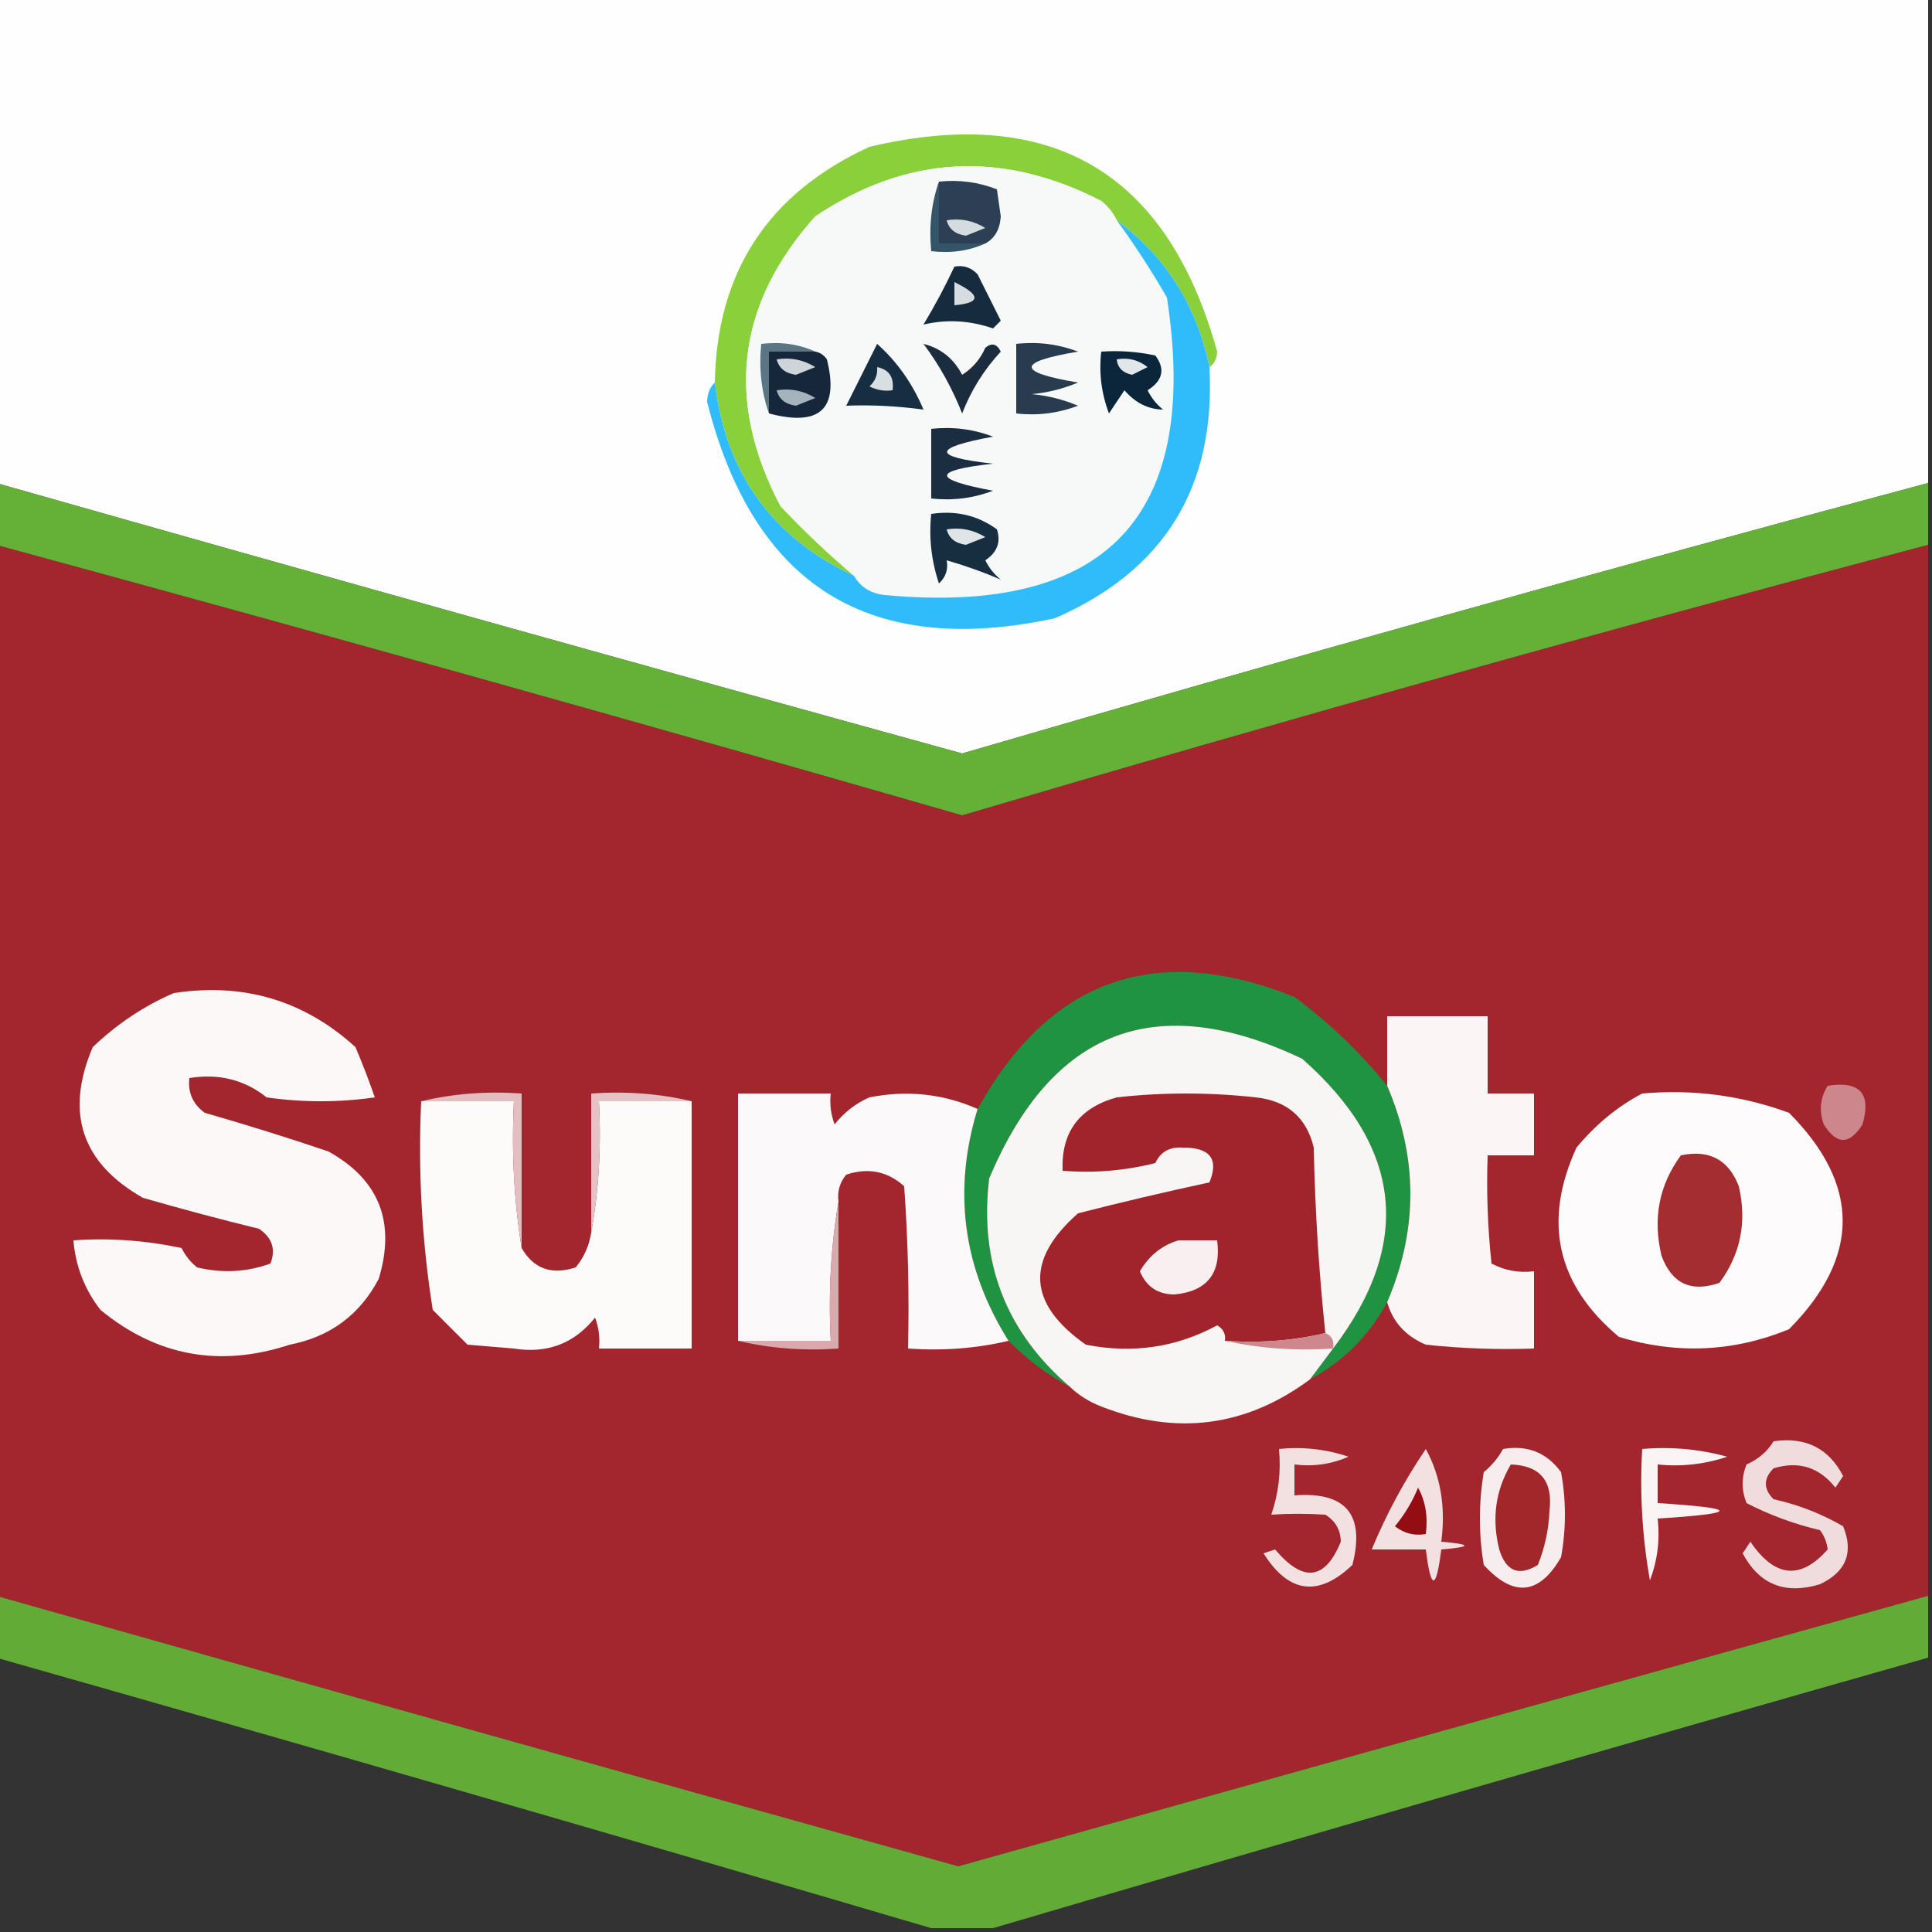 <?xml version="1.0" encoding="UTF-8"?>
<!DOCTYPE svg PUBLIC "-//W3C//DTD SVG 1.1//EN" "http://www.w3.org/Graphics/SVG/1.1/DTD/svg11.dtd">
<svg xmlns="http://www.w3.org/2000/svg" version="1.1" width="250px" height="250px" style="shape-rendering:geometricPrecision; text-rendering:geometricPrecision; image-rendering:optimizeQuality; fill-rule:evenodd; clip-rule:evenodd" xmlns:xlink="http://www.w3.org/1999/xlink">
<rect width="100%" height="100%" fill="#333333" stroke="none"/>
<g><path style="opacity:0.999" fill="#fefefe" d="M -0.5,-0.5 C 82.833,-0.5 166.167,-0.5 249.5,-0.5C 249.5,20.5 249.5,41.5 249.5,62.5C 207.742,73.691 166.075,85.357 124.5,97.5C 82.668,85.962 41.001,74.296 -0.5,62.5C -0.5,41.5 -0.5,20.5 -0.5,-0.5 Z"/></g>
<g><path style="opacity:1" fill="#8ad03b" d="M 156.5,47.5 C 154.856,39.553 150.856,33.22 144.5,28.5C 144.047,27.542 143.381,26.708 142.5,26C 129.663,19.407 117.329,20.074 105.5,28C 95.315,39.366 93.815,51.866 101,65.5C 104.062,68.732 107.229,71.732 110.5,74.5C 99.902,69.556 93.902,61.223 92.5,49.5C 92.743,35.193 99.41,25.027 112.5,19C 136.075,13.449 151.075,22.283 157.5,45.5C 157.457,46.416 157.124,47.083 156.5,47.5 Z"/></g>
<g><path style="opacity:1" fill="#f7f9f9" d="M 144.5,28.5 C 146.811,31.663 148.978,34.996 151,38.5C 155.361,66.808 143.195,79.642 114.5,77C 112.68,76.8 111.347,75.966 110.5,74.5C 107.229,71.732 104.062,68.732 101,65.5C 93.815,51.866 95.315,39.366 105.5,28C 117.329,20.074 129.663,19.407 142.5,26C 143.381,26.708 144.047,27.542 144.5,28.5 Z"/></g>
<g><path style="opacity:1" fill="#345467" d="M 121.5,23.5 C 121.5,26.167 121.5,28.833 121.5,31.5C 123.5,31.5 125.5,31.5 127.5,31.5C 125.393,32.468 123.059,32.802 120.5,32.5C 120.19,29.287 120.523,26.287 121.5,23.5 Z"/></g>
<g><path style="opacity:1" fill="#2d3f54" d="M 121.5,23.5 C 124.119,23.232 126.619,23.565 129,24.5C 129.167,25.667 129.333,26.833 129.5,28C 129.392,29.681 128.725,30.848 127.5,31.5C 125.5,31.5 123.5,31.5 121.5,31.5C 121.5,28.833 121.5,26.167 121.5,23.5 Z"/></g>
<g><path style="opacity:1" fill="#d5dce0" d="M 122.5,28.5 C 124.288,28.215 125.955,28.548 127.5,29.5C 126.667,29.833 125.833,30.167 125,30.5C 123.624,30.316 122.791,29.649 122.5,28.5 Z"/></g>
<g><path style="opacity:1" fill="#162b3d" d="M 123.5,34.5 C 124.675,34.281 125.675,34.614 126.5,35.5C 127.5,37.5 128.5,39.5 129.5,41.5C 129.167,41.833 128.833,42.167 128.5,42.5C 125.489,41.459 122.489,41.292 119.5,42C 120.973,39.552 122.307,37.052 123.5,34.5 Z"/></g>
<g><path style="opacity:1" fill="#d5dde0" d="M 123.5,36.5 C 126.962,38.193 126.962,39.193 123.5,39.5C 123.5,38.5 123.5,37.5 123.5,36.5 Z"/></g>
<g><path style="opacity:1" fill="#293c4f" d="M 131.5,44.5 C 134.247,44.187 136.914,44.52 139.5,45.5C 131.5,46.833 131.5,48.167 139.5,49.5C 137.577,50.308 135.577,50.808 133.5,51C 135.577,51.192 137.577,51.692 139.5,52.5C 136.914,53.48 134.247,53.813 131.5,53.5C 131.5,50.5 131.5,47.5 131.5,44.5 Z"/></g>
<g><path style="opacity:1" fill="#0b263b" d="M 142.5,45.5 C 144.857,45.337 147.19,45.503 149.5,46C 150.809,47.751 150.475,49.251 148.5,50.5C 148.977,51.478 149.643,52.311 150.5,53C 148.583,52.972 146.916,52.139 145.5,50.5C 144.833,51.5 144.167,52.5 143.5,53.5C 142.52,50.913 142.187,48.247 142.5,45.5 Z"/></g>
<g><path style="opacity:1" fill="#e1e7e9" d="M 144.5,46.5 C 145.978,46.238 147.311,46.571 148.5,47.5C 147.833,47.833 147.167,48.167 146.5,48.5C 145.287,48.253 144.62,47.586 144.5,46.5 Z"/></g>
<g><path style="opacity:1" fill="#5b7584" d="M 105.5,45.5 C 103.5,45.5 101.5,45.5 99.5,45.5C 99.5,48.167 99.5,50.833 99.5,53.5C 98.523,50.713 98.19,47.713 98.5,44.5C 101.059,44.198 103.393,44.532 105.5,45.5 Z"/></g>
<g><path style="opacity:1" fill="#1b2c3e" d="M 119.5,44.5 C 121.729,45.055 123.395,46.389 124.5,48.5C 125.845,47.653 126.845,46.487 127.5,45C 128.332,44.312 128.998,44.479 129.5,45.5C 127.329,47.84 125.662,50.506 124.5,53.5C 123.216,50.234 121.55,47.234 119.5,44.5 Z"/></g>
<g><path style="opacity:1" fill="#172e42" d="M 113.5,44.5 C 116.081,46.794 118.081,49.628 119.5,53C 116.076,52.538 112.743,52.371 109.5,52.5C 110.847,49.807 112.18,47.14 113.5,44.5 Z"/></g>
<g><path style="opacity:1" fill="#d8dfe2" d="M 113.5,47.5 C 115.048,47.821 115.715,48.821 115.5,50.5C 114.448,50.65 113.448,50.483 112.5,50C 113.252,49.329 113.586,48.496 113.5,47.5 Z"/></g>
<g><path style="opacity:1" fill="#16273c" d="M 105.5,45.5 C 106.117,45.611 106.617,45.944 107,46.5C 108.607,52.918 106.107,55.251 99.5,53.5C 99.5,50.833 99.5,48.167 99.5,45.5C 101.5,45.5 103.5,45.5 105.5,45.5 Z"/></g>
<g><path style="opacity:1" fill="#cdd5d9" d="M 100.5,46.5 C 102.288,46.215 103.955,46.548 105.5,47.5C 104.667,47.833 103.833,48.167 103,48.5C 101.624,48.316 100.791,47.649 100.5,46.5 Z"/></g>
<g><path style="opacity:0.999" fill="#a3262f" d="M -0.5,70.5 C 41.194,81.834 82.861,93.5 124.5,105.5C 165.985,93.228 207.652,81.561 249.5,70.5C 249.5,115.833 249.5,161.167 249.5,206.5C 207.657,218.103 165.824,229.769 124,241.5C 82.498,229.916 40.998,218.249 -0.5,206.5C -0.5,161.167 -0.5,115.833 -0.5,70.5 Z"/></g>
<g><path style="opacity:1" fill="#30bcfb" d="M 144.5,28.5 C 150.856,33.22 154.856,39.553 156.5,47.5C 157.333,63.009 150.666,73.843 136.5,80C 112.505,85.168 97.505,75.834 91.5,52C 91.528,50.93 91.861,50.097 92.5,49.5C 93.902,61.223 99.902,69.556 110.5,74.5C 111.347,75.966 112.68,76.8 114.5,77C 143.195,79.642 155.361,66.808 151,38.5C 148.978,34.996 146.811,31.663 144.5,28.5 Z"/></g>
<g><path style="opacity:1" fill="#1b2d40" d="M 120.5,55.5 C 123.247,55.187 125.914,55.52 128.5,56.5C 120.576,57.962 120.576,59.129 128.5,60C 120.576,60.871 120.576,62.038 128.5,63.5C 125.914,64.48 123.247,64.813 120.5,64.5C 120.5,61.5 120.5,58.5 120.5,55.5 Z"/></g>
<g><path style="opacity:1" fill="#a5b4bc" d="M 100.5,50.5 C 102.288,50.215 103.955,50.548 105.5,51.5C 104.667,51.833 103.833,52.167 103,52.5C 101.624,52.316 100.791,51.649 100.5,50.5 Z"/></g>
<g><path style="opacity:1" fill="#65b138" d="M -0.5,62.5 C 41.001,74.296 82.668,85.962 124.5,97.5C 166.075,85.357 207.742,73.691 249.5,62.5C 249.5,65.167 249.5,67.833 249.5,70.5C 207.652,81.561 165.985,93.228 124.5,105.5C 82.861,93.5 41.194,81.834 -0.5,70.5C -0.5,67.833 -0.5,65.167 -0.5,62.5 Z"/></g>
<g><path style="opacity:1" fill="#172e41" d="M 120.5,66.5 C 123.685,66.02 126.519,66.686 129,68.5C 129.54,70.135 129.04,71.468 127.5,72.5C 127.977,73.478 128.643,74.311 129.5,75C 127.326,74.063 124.993,73.229 122.5,72.5C 122.719,73.675 122.386,74.675 121.5,75.5C 120.516,72.572 120.183,69.572 120.5,66.5 Z"/></g>
<g><path style="opacity:1" fill="#dfe4e7" d="M 122.5,68.5 C 124.288,68.215 125.955,68.548 127.5,69.5C 126.667,69.833 125.833,70.167 125,70.5C 123.624,70.316 122.791,69.649 122.5,68.5 Z"/></g>
<g><path style="opacity:1" fill="#1f9341" d="M 179.5,140.5 C 183.5,149.833 183.5,159.167 179.5,168.5C 177.173,172.827 173.84,176.16 169.5,178.5C 170.5,177.167 171.5,175.833 172.5,174.5C 182.826,160.935 181.493,148.435 168.5,137C 149.613,128.025 136.113,133.192 128,152.5C 126.683,163.384 130.183,172.384 138.5,179.5C 135.569,177.909 132.902,175.909 130.5,173.5C 124.595,164.077 123.262,154.077 126.5,143.5C 135.871,126.654 149.537,121.82 167.5,129C 172.029,132.364 176.029,136.197 179.5,140.5 Z"/></g>
<g><path style="opacity:1" fill="#fcf8f8" d="M 22.5,128.5 C 31.532,127.124 39.365,129.458 46,135.5C 46.912,137.659 47.745,139.825 48.5,142C 43.833,142.667 39.167,142.667 34.5,142C 31.635,139.714 28.302,138.88 24.5,139.5C 24.297,141.39 24.963,142.89 26.5,144C 31.872,145.541 37.206,147.208 42.5,149C 49.07,152.655 51.237,158.155 49,165.5C 46.545,170.149 42.712,172.983 37.5,174C 28.438,176.982 20.271,175.482 13,169.5C 10.95,166.852 9.784,163.852 9.5,160.5C 14.214,160.173 18.88,160.507 23.5,161.5C 23.977,162.478 24.643,163.311 25.5,164C 28.76,164.784 31.927,164.617 35,163.5C 35.711,161.633 35.211,160.133 33.5,159C 28.493,157.775 23.493,156.441 18.5,155C 10.556,150.494 8.389,143.994 12,135.5C 15.154,132.488 18.654,130.155 22.5,128.5 Z"/></g>
<g><path style="opacity:1" fill="#f7f6f5" d="M 172.5,174.5 C 171.5,175.833 170.5,177.167 169.5,178.5C 161.217,184.638 152.217,185.804 142.5,182C 140.934,181.392 139.6,180.558 138.5,179.5C 130.183,172.384 126.683,163.384 128,152.5C 136.113,133.192 149.613,128.025 168.5,137C 181.493,148.435 182.826,160.935 172.5,174.5 Z"/></g>
<g><path style="opacity:1" fill="#fbf5f6" d="M 179.5,168.5 C 183.5,159.167 183.5,149.833 179.5,140.5C 179.5,137.5 179.5,134.5 179.5,131.5C 183.833,131.5 188.167,131.5 192.5,131.5C 192.5,134.833 192.5,138.167 192.5,141.5C 194.5,141.5 196.5,141.5 198.5,141.5C 198.5,144.167 198.5,146.833 198.5,149.5C 196.5,149.5 194.5,149.5 192.5,149.5C 192.334,154.179 192.501,158.845 193,163.5C 194.699,164.406 196.533,164.739 198.5,164.5C 198.5,167.833 198.5,171.167 198.5,174.5C 193.821,174.666 189.155,174.499 184.5,174C 181.887,172.893 180.22,171.06 179.5,168.5 Z"/></g>
<g><path style="opacity:1" fill="#fbf9f9" d="M 126.5,143.5 C 123.262,154.077 124.595,164.077 130.5,173.5C 126.366,174.485 122.032,174.818 117.5,174.5C 117.666,167.492 117.5,160.492 117,153.5C 114.847,151.556 112.347,151.056 109.5,152C 108.663,153.011 108.33,154.178 108.5,155.5C 107.51,161.31 107.177,167.31 107.5,173.5C 103.5,173.5 99.5,173.5 95.5,173.5C 95.5,162.833 95.5,152.167 95.5,141.5C 99.5,141.5 103.5,141.5 107.5,141.5C 107.343,142.873 107.51,144.207 108,145.5C 109.214,143.951 110.714,142.785 112.5,142C 117.39,141.034 122.057,141.534 126.5,143.5 Z"/></g>
<g><path style="opacity:1" fill="#fdfbfb" d="M 212.5,141.5 C 219.061,140.919 225.395,141.752 231.5,144C 240.754,153.315 240.754,162.648 231.5,172C 224.33,174.944 216.996,175.277 209.5,173C 201.439,166.254 199.606,158.088 204,148.5C 206.464,145.519 209.297,143.186 212.5,141.5 Z"/></g>
<g><path style="opacity:1" fill="#fdfafa" d="M 54.5,142.5 C 58.5,142.5 62.5,142.5 66.5,142.5C 66.177,149.022 66.51,155.355 67.5,161.5C 69.041,164.183 71.374,165.016 74.5,164C 75.582,162.67 76.249,161.17 76.5,159.5C 77.489,154.025 77.822,148.358 77.5,142.5C 81.5,142.5 85.5,142.5 89.5,142.5C 89.5,153.167 89.5,163.833 89.5,174.5C 85.5,174.5 81.5,174.5 77.5,174.5C 77.657,173.127 77.49,171.793 77,170.5C 74.307,173.857 70.807,175.191 66.5,174.5C 64.5,174.333 62.5,174.167 60.5,174C 59,172.5 57.5,171 56,169.5C 54.586,160.582 54.086,151.582 54.5,142.5 Z"/></g>
<g><path style="opacity:1" fill="#a1242c" d="M 171.5,172.5 C 167.366,173.485 163.032,173.818 158.5,173.5C 158.631,172.624 158.298,171.957 157.5,171.5C 152.211,174.362 146.544,175.195 140.5,174C 132.979,168.704 132.646,163.038 139.5,157C 145.125,155.561 150.792,154.228 156.5,153C 157.748,149.966 156.581,148.466 153,148.5C 151.338,148.388 150.171,149.054 149.5,150.5C 145.555,151.491 141.555,151.824 137.5,151.5C 137.299,146.526 139.632,143.36 144.5,142C 150.5,141.333 156.5,141.333 162.5,142C 166.567,142.438 169.067,144.605 170,148.5C 170.171,156.677 170.671,164.677 171.5,172.5 Z"/></g>
<g><path style="opacity:1" fill="#cd878c" d="M 236.5,140.5 C 240.677,139.842 242.177,141.508 241,145.5C 239.333,148.167 237.667,148.167 236,145.5C 235.36,143.735 235.527,142.068 236.5,140.5 Z"/></g>
<g><path style="opacity:1" fill="#e3bdc0" d="M 54.5,142.5 C 58.634,141.515 62.968,141.182 67.5,141.5C 67.5,148.167 67.5,154.833 67.5,161.5C 66.51,155.355 66.177,149.022 66.5,142.5C 62.5,142.5 58.5,142.5 54.5,142.5 Z"/></g>
<g><path style="opacity:1" fill="#e5c2c5" d="M 89.5,142.5 C 85.5,142.5 81.5,142.5 77.5,142.5C 77.822,148.358 77.489,154.025 76.5,159.5C 76.5,153.5 76.5,147.5 76.5,141.5C 81.032,141.182 85.366,141.515 89.5,142.5 Z"/></g>
<g><path style="opacity:1" fill="#a42d32" d="M 217.5,149.5 C 221.182,148.725 223.682,150.059 225,153.5C 226.074,158.109 225.24,162.276 222.5,166C 218.834,167.271 216.334,166.104 215,162.5C 213.842,157.693 214.676,153.36 217.5,149.5 Z"/></g>
<g><path style="opacity:1" fill="#daa8ad" d="M 108.5,155.5 C 108.5,161.833 108.5,168.167 108.5,174.5C 103.968,174.818 99.634,174.485 95.5,173.5C 99.5,173.5 103.5,173.5 107.5,173.5C 107.177,167.31 107.51,161.31 108.5,155.5 Z"/></g>
<g><path style="opacity:1" fill="#f9eff0" d="M 152.5,160.5 C 154.167,160.5 155.833,160.5 157.5,160.5C 158.046,164.754 156.212,167.088 152,167.5C 149.837,167.505 148.337,166.505 147.5,164.5C 148.707,162.459 150.374,161.126 152.5,160.5 Z"/></g>
<g><path style="opacity:1" fill="#cd878d" d="M 171.5,172.5 C 172.338,172.842 172.672,173.508 172.5,174.5C 167.637,174.819 162.97,174.486 158.5,173.5C 163.032,173.818 167.366,173.485 171.5,172.5 Z"/></g>
<g><path style="opacity:1" fill="#f8edee" d="M 194.5,187.5 C 197.652,186.959 200.152,187.959 202,190.5C 202.667,194.167 202.667,197.833 202,201.5C 199.177,206.395 195.843,206.729 192,202.5C 191.333,198.5 191.333,194.5 192,190.5C 193.045,189.627 193.878,188.627 194.5,187.5 Z"/></g>
<g><path style="opacity:1" fill="#fbf4f5" d="M 212.5,187.5 C 216.226,187.177 219.893,187.511 223.5,188.5C 220.572,189.484 217.572,189.817 214.5,189.5C 214.5,191.167 214.5,192.833 214.5,194.5C 225.167,195.167 225.167,195.833 214.5,196.5C 214.813,199.247 214.48,201.914 213.5,204.5C 212.505,198.872 212.171,193.206 212.5,187.5 Z"/></g>
<g><path style="opacity:1" fill="#f3e1e2" d="M 184.5,187.5 C 186.423,191.029 187.089,195.029 186.5,199.5C 190.5,199.833 190.5,200.167 186.5,200.5C 185.833,205.833 185.167,205.833 184.5,200.5C 182.167,200.5 179.833,200.5 177.5,200.5C 179.386,195.942 181.719,191.608 184.5,187.5 Z"/></g>
<g><path style="opacity:1" fill="#f1dcdd" d="M 229.5,186.5 C 233.639,185.903 236.639,187.403 238.5,191C 238.167,191.5 237.833,192 237.5,192.5C 235.408,189.848 232.742,189.014 229.5,190C 228.167,191.333 228.167,192.667 229.5,194C 232.72,194.716 235.72,195.883 238.5,197.5C 239.886,200.901 238.886,203.401 235.5,205C 230.989,206.374 227.656,205.04 225.5,201C 225.833,200.5 226.167,200 226.5,199.5C 229.657,204.145 232.99,204.478 236.5,200.5C 236.392,199.558 236.059,198.725 235.5,198C 232.166,197.211 228.999,196.044 226,194.5C 225.333,192.833 225.333,191.167 226,189.5C 227.518,188.837 228.685,187.837 229.5,186.5 Z"/></g>
<g><path style="opacity:1" fill="#930d13" d="M 183.5,192.5 C 184.461,194.265 184.795,196.265 184.5,198.5C 183.022,198.762 181.689,198.429 180.5,197.5C 181.763,195.971 182.763,194.305 183.5,192.5 Z"/></g>
<g><path style="opacity:1" fill="#f3e1e2" d="M 165.5,187.5 C 168.572,187.183 171.572,187.516 174.5,188.5C 172.257,189.474 169.924,189.808 167.5,189.5C 167.5,190.833 167.5,192.167 167.5,193.5C 174.162,192.997 176.662,195.997 175,202.5C 170.603,206.689 166.77,206.189 163.5,201C 164,200.833 164.5,200.667 165,200.5C 168.632,204.815 171.466,204.482 173.5,199.5C 173.471,197.971 172.804,196.804 171.5,196C 169.144,195.845 166.811,195.845 164.5,196C 165.444,193.281 165.777,190.448 165.5,187.5 Z"/></g>
<g><path style="opacity:1" fill="#a1272b" d="M 195.5,189.5 C 199.305,189.643 200.971,191.643 200.5,195.5C 200.406,197.923 199.906,200.256 199,202.5C 196.546,204.013 194.879,203.346 194,200.5C 193.013,196.525 193.513,192.859 195.5,189.5 Z"/></g>
<g><path style="opacity:0.942" fill="#66b238" d="M -0.5,206.5 C 40.998,218.249 82.498,229.916 124,241.5C 165.824,229.769 207.657,218.103 249.5,206.5C 249.5,209.167 249.5,211.833 249.5,214.5C 209.029,225.994 168.695,237.661 128.5,249.5C 125.833,249.5 123.167,249.5 120.5,249.5C 80.305,237.661 39.971,225.994 -0.5,214.5C -0.5,211.833 -0.5,209.167 -0.5,206.5 Z"/></g>
</svg>
